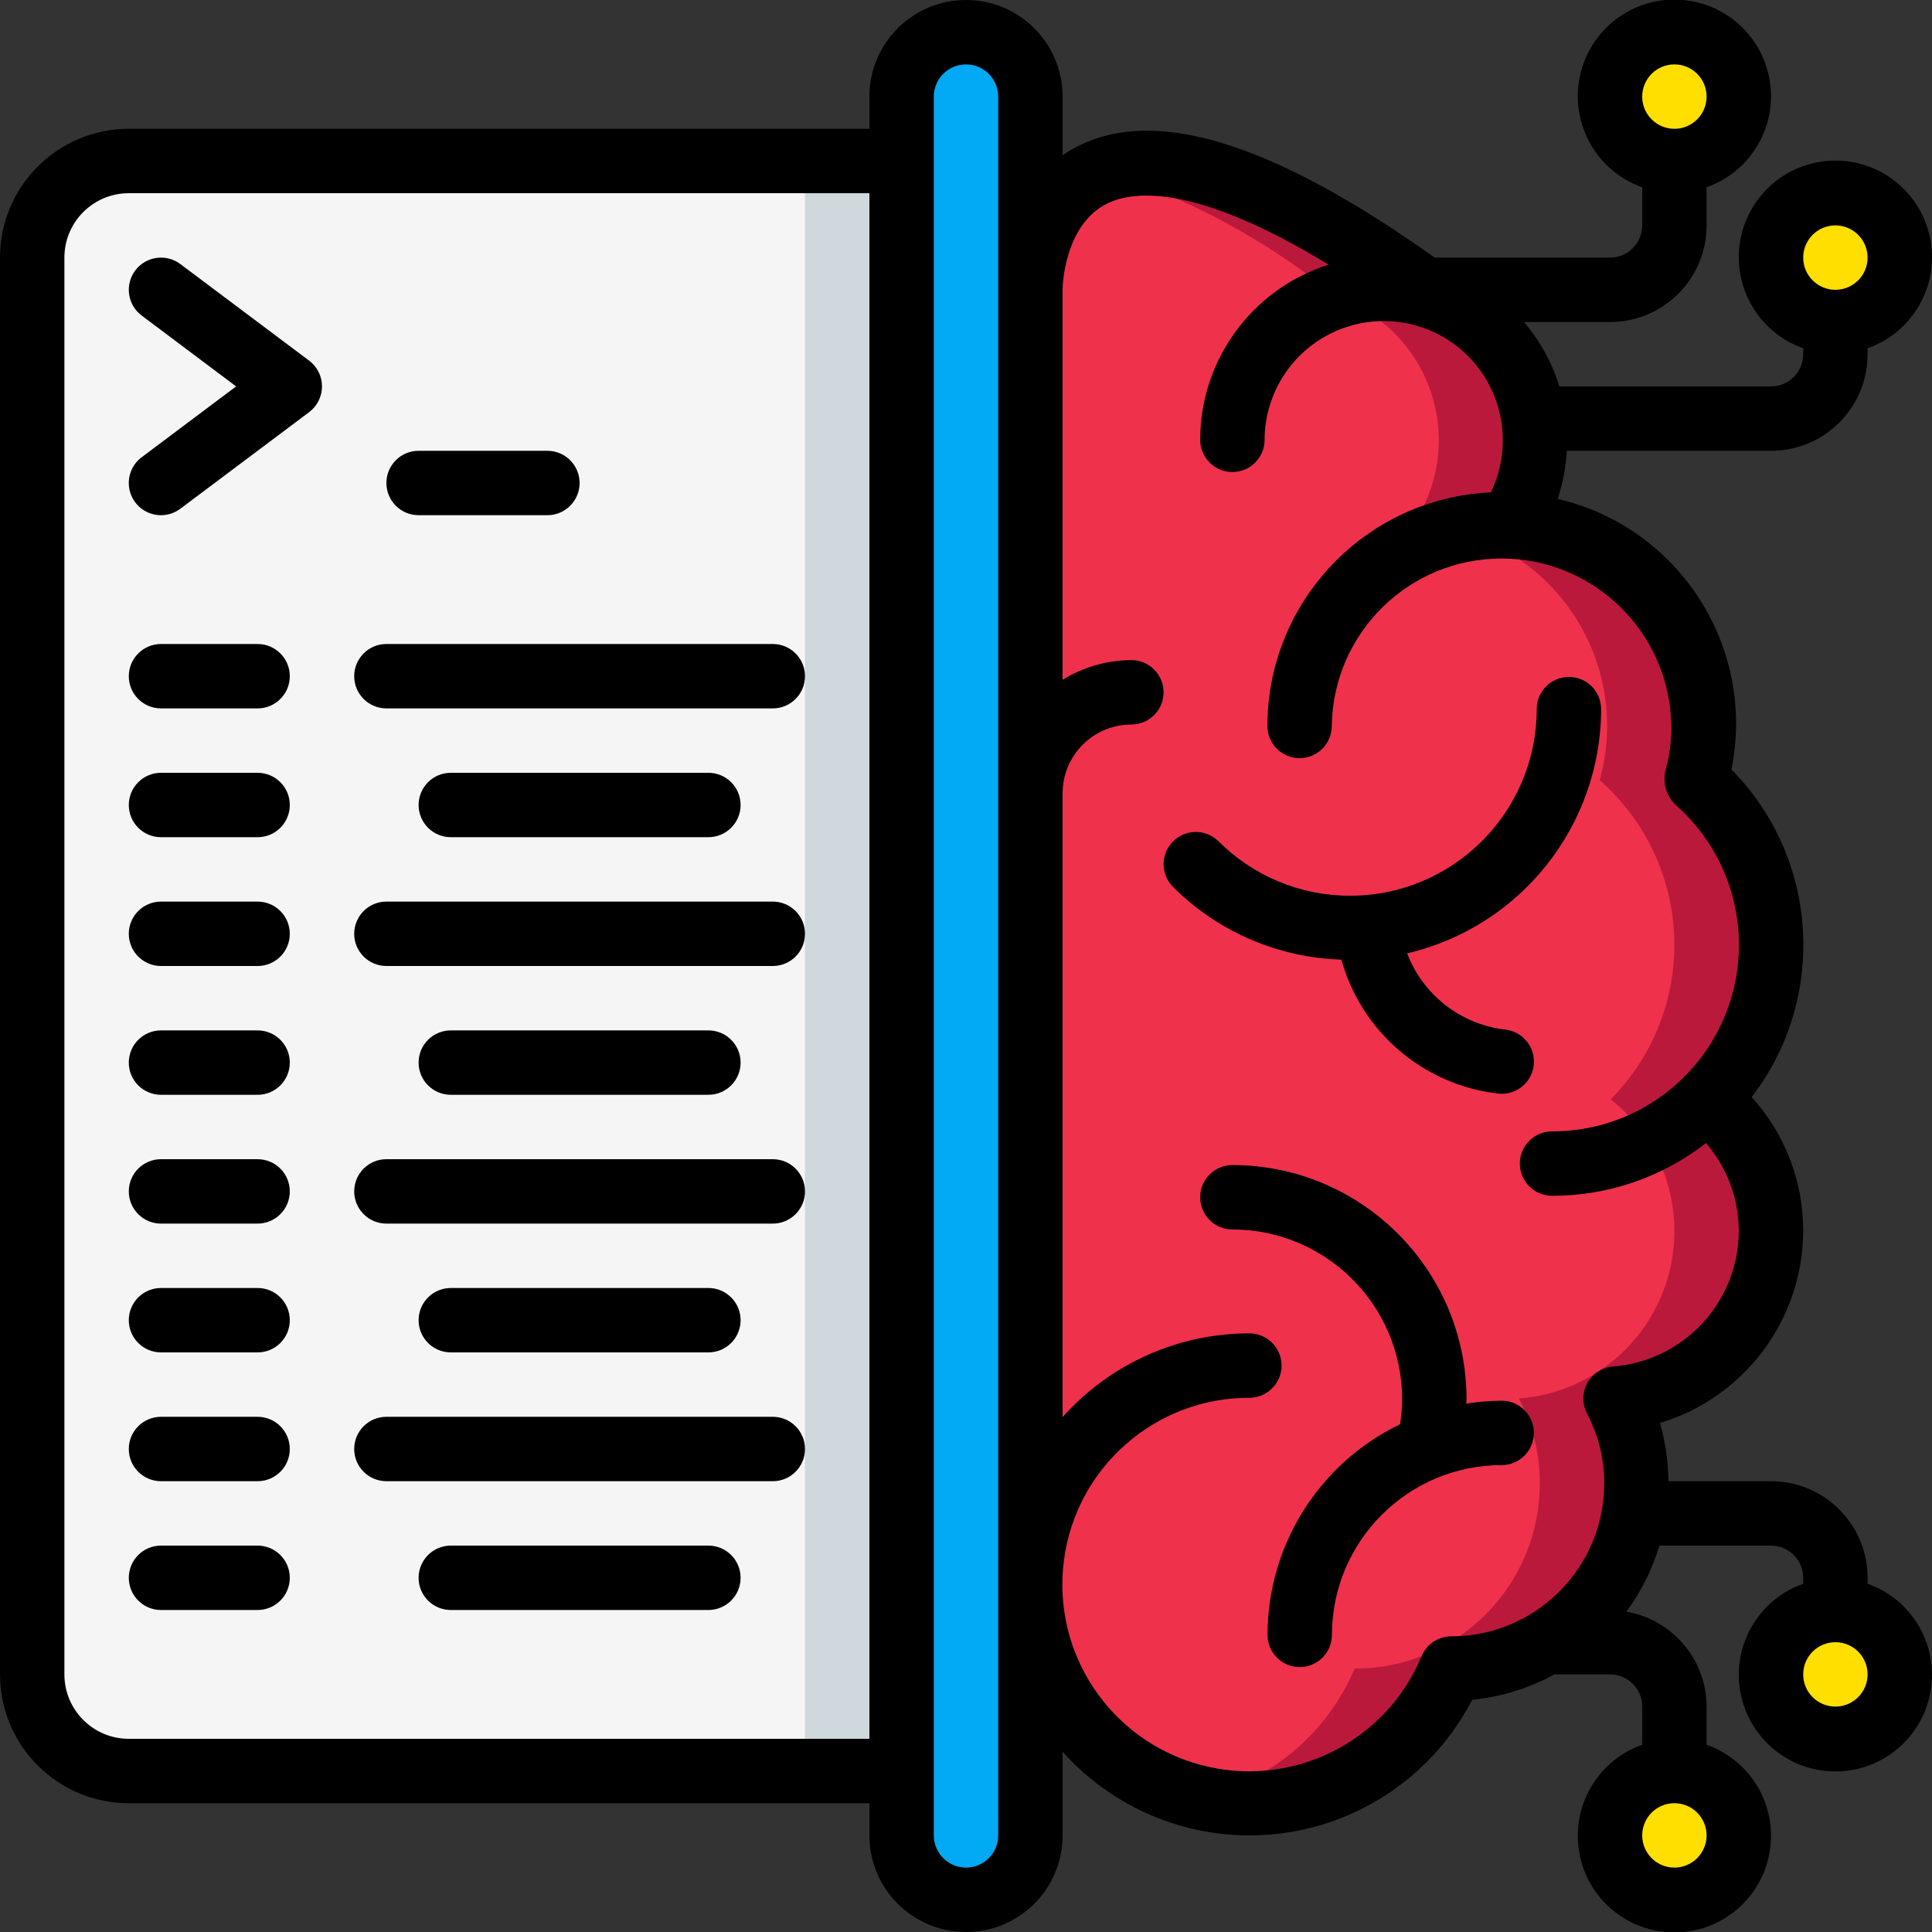 <svg height="512" viewBox="0 0 60 60" width="512" xmlns="http://www.w3.org/2000/svg"><rect x="0" y="0" width="60" height="60" fill="#333333" stroke="none"/><g id="Page-1" fill="none" fill-rule="evenodd"><g id="005---Coding-Thinking" transform="translate(0 -1)"><g id="Icons_copy" transform="translate(1 2)"><rect id="Rectangle" fill="#02a9f4" height="4" rx="2" transform="matrix(0 1 -1 0 58 0)" width="58" y="27"/><path id="Path" d="m54 37.23c-.001 2.73-2.107 4.997-4.83 5.2.43.813.653 1.72.65 2.64.002 1.525-.604 2.989-1.682 4.068s-2.542 1.684-4.068 1.682c-1.252 2.984-4.434 4.671-7.607 4.035-3.173-.636-5.458-3.42-5.463-6.655v-40.25s0-8.76 12.23.05c.11.07.22.16.34.24l.01.01c1.359.491 2.416 1.58 2.867 2.953.451 1.372.246 2.876-.557 4.077 3.365.135 6.022 2.903 6.02 6.27.001.568-.077 1.133-.23 1.68 1.413 1.238 2.25 3.004 2.315 4.881s-.65 3.697-1.975 5.029c1.252.988 1.982 2.495 1.98 4.09z" fill="#ef314c"/><path id="Path" d="m52.02 33.14c1.324-1.332 2.039-3.152 1.975-5.029s-.902-3.644-2.315-4.881c.153-.547.231-1.112.23-1.68.002-3.367-2.655-6.135-6.02-6.27.802-1.201 1.008-2.705.557-4.077-.451-1.372-1.508-2.461-2.867-2.953l-.01-.01c-.12-.08-.23-.17-.34-.24-5.284-3.806-8.282-4.33-9.986-3.7 2.534.8 4.901 2.054 6.986 3.7.11.07.22.16.34.24l.01.01c1.359.491 2.416 1.58 2.867 2.953.451 1.372.246 2.876-.557 4.077 3.365.135 6.022 2.903 6.02 6.27.001.568-.077 1.133-.23 1.68 1.413 1.238 2.25 3.004 2.315 4.881s-.65 3.697-1.975 5.029c1.686 1.333 2.381 3.564 1.751 5.619-.63 2.055-2.457 3.512-4.601 3.671.43.813.653 1.72.65 2.64.002 1.525-.604 2.989-1.682 4.068s-2.542 1.684-4.068 1.682c-.86 2.031-2.648 3.521-4.8 4 3.229.757 6.53-.936 7.8-4 1.525.002 2.989-.604 4.068-1.682s1.684-2.542 1.682-4.068c.003-.92-.22-1.827-.65-2.64 2.144-.158 3.971-1.616 4.601-3.671.63-2.055-.065-4.286-1.751-5.619z" fill="#bb193b"/><path id="Path" d="m3 4h24v50h-24c-1.657 0-3-1.343-3-3v-44c0-1.657 1.343-3 3-3z" fill="#f5f5f5"/><path id="Rectangle" d="m24 4h3v50h-3z" fill="#cfd8dc"/><g fill="#ffdf00"><circle id="Oval" cx="51" cy="2" r="2"/><circle id="Oval" cx="56" cy="7" r="2"/><circle id="Oval" cx="51" cy="56" r="2"/><circle id="Oval" cx="56" cy="51" r="2"/></g></g><g id="Icons" fill="#000"><path id="Path" d="m41.932 28.818c-1.539.003-3.015-.609-4.1-1.7-.392-.379-1.016-.374-1.402.012s-.391 1.009-.012 1.402c1.393 1.397 3.267 2.209 5.239 2.27.626 2.249 2.553 3.895 4.873 4.161.037.004.073.006.11.006.531-.001.968-.417.996-.946.028-.53-.362-.99-.889-1.048-1.378-.159-2.553-1.072-3.047-2.368 3.524-.824 6.019-3.965 6.024-7.584 0-.552-.448-1-1-1s-1 .448-1 1c-.003 3.198-2.594 5.791-5.792 5.795z"/><path id="Path" d="m45.537 44.592c0-.046.008-.091.008-.137-.004-4.015-3.257-7.269-7.272-7.273-.552 0-1 .448-1 1s.448 1 1 1c2.911.003 5.269 2.362 5.272 5.273-.002.26-.024.519-.065.776-2.513 1.211-4.112 3.753-4.116 6.542 0 .552.448 1 1 1s1-.448 1-1c.003-2.911 2.361-5.27 5.272-5.273.552 0 1-.448 1-1s-.448-1-1-1c-.368.003-.736.033-1.099.092z"/><path id="Shape" d="m55 15c1.657 0 3-1.343 3-3v-.184c1.378-.487 2.204-1.896 1.957-3.336s-1.496-2.493-2.957-2.493-2.71 1.053-2.957 2.493.579 2.849 1.957 3.336v.184c0 .552-.448 1-1 1h-6.572c-.228-.734-.602-1.414-1.1-2h2.672c1.657 0 3-1.343 3-3v-1.184c1.378-.487 2.204-1.896 1.957-3.336s-1.496-2.493-2.957-2.493-2.71 1.053-2.957 2.493.579 2.849 1.957 3.336v1.184c0 .552-.448 1-1 1h-5.444c-5.012-3.56-8.648-4.7-11.094-3.454-.16.082-.314.174-.462.277v-1.823c0-1.657-1.343-3-3-3s-3 1.343-3 3v1h-23c-2.209 0-4 1.791-4 4v44c0 2.209 1.791 4 4 4h23v1c0 1.657 1.343 3 3 3s3-1.343 3-3v-2.6c1.705 1.911 4.242 2.86 6.784 2.538 2.541-.322 4.761-1.875 5.935-4.151.896-.087 1.766-.355 2.556-.787h1.725c.552 0 1 .448 1 1v1.184c-1.378.487-2.204 1.896-1.957 3.336.247 1.44 1.496 2.493 2.957 2.493s2.71-1.053 2.957-2.493c.247-1.44-.579-2.849-1.957-3.336v-1.184c-.004-1.457-1.055-2.701-2.491-2.948.457-.62.804-1.314 1.026-2.052h3.465c.552 0 1 .448 1 1v.184c-1.378.487-2.204 1.896-1.957 3.336.247 1.44 1.496 2.493 2.957 2.493s2.71-1.053 2.957-2.493c.247-1.44-.579-2.849-1.957-3.336v-.184c0-1.657-1.343-3-3-3h-3.186c-.005-.612-.094-1.221-.263-1.809 2.633-.793 4.439-3.214 4.449-5.964.003-1.537-.567-3.019-1.6-4.157 2.359-3.074 2.091-7.416-.629-10.176.77-3.798-1.621-7.52-5.395-8.4.159-.483.254-.986.281-1.494zm2-7c.552 0 1 .448 1 1s-.448 1-1 1-1-.448-1-1 .448-1 1-1zm-5-5c.552 0 1 .448 1 1s-.448 1-1 1-1-.448-1-1 .448-1 1-1zm0 56c-.552 0-1-.448-1-1s.448-1 1-1 1 .448 1 1-.448 1-1 1zm5-5c-.552 0-1-.448-1-1s.448-1 1-1 1 .448 1 1-.448 1-1 1zm-53 1c-1.105 0-2-.895-2-2v-44c0-1.105.895-2 2-2h23v48zm27 3c0 .552-.448 1-1 1s-1-.448-1-1v-54c0-.552.448-1 1-1s1 .448 1 1zm20.909-34.455c-.001.479-.066.956-.194 1.418-.074.369.041.751.306 1.018 1.821 1.589 2.464 4.141 1.613 6.403-.851 2.262-3.017 3.758-5.434 3.752-.552 0-1 .448-1 1s.448 1 1 1c1.732.004 3.415-.572 4.782-1.636.655.758 1.016 1.725 1.018 2.727-.006 2.205-1.702 4.036-3.9 4.21-.337.025-.639.218-.803.514-.163.296-.166.655-.007.953.351.667.534 1.41.531 2.164-.003 2.622-2.128 4.747-4.75 4.75-.403 0-.767.243-.922.615-1.116 2.688-4.052 4.133-6.863 3.377-2.811-.756-4.626-3.479-4.243-6.365s2.846-5.04 5.757-5.036c.552 0 1-.448 1-1s-.448-1-1-1c-2.216 0-4.326.946-5.8 2.6v-19.373c.001-1.179.957-2.135 2.136-2.136.552 0 1-.448 1-1s-.448-1-1-1c-.755.004-1.494.215-2.136.612v-12.153c0-.019.035-1.963 1.375-2.633.838-.42 2.782-.608 6.888 1.893-2.373.751-3.987 2.951-3.99 5.44 0 .552.448 1 1 1s1-.448 1-1c.005-1.522.942-2.886 2.36-3.437s3.03-.177 4.061.943c1.031 1.12 1.271 2.757.605 4.125-3.878.179-6.932 3.373-6.939 7.255 0 .552.448 1 1 1s1-.448 1-1c.04-2.884 2.389-5.2 5.272-5.2s5.233 2.317 5.272 5.2z" fill-rule="nonzero"/><path id="Path" d="m5.6 9.2c-.442-.331-1.069-.242-1.4.2s-.242 1.069.2 1.4l2.933 2.2-2.933 2.2c-.286.214-.436.565-.393.92.043.355.271.66.6.8.329.14.707.095.993-.12l4-3c.252-.189.4-.485.4-.8s-.148-.611-.4-.8z"/><path id="Path" d="m13 17h4c.552 0 1-.448 1-1s-.448-1-1-1h-4c-.552 0-1 .448-1 1s.448 1 1 1z"/><path id="Path" d="m8 21h-3c-.552 0-1 .448-1 1s.448 1 1 1h3c.552 0 1-.448 1-1s-.448-1-1-1z"/><path id="Path" d="m8 25h-3c-.552 0-1 .448-1 1s.448 1 1 1h3c.552 0 1-.448 1-1s-.448-1-1-1z"/><path id="Path" d="m8 29h-3c-.552 0-1 .448-1 1s.448 1 1 1h3c.552 0 1-.448 1-1s-.448-1-1-1z"/><path id="Path" d="m8 33h-3c-.552 0-1 .448-1 1s.448 1 1 1h3c.552 0 1-.448 1-1s-.448-1-1-1z"/><path id="Path" d="m8 37h-3c-.552 0-1 .448-1 1s.448 1 1 1h3c.552 0 1-.448 1-1s-.448-1-1-1z"/><path id="Path" d="m8 41h-3c-.552 0-1 .448-1 1s.448 1 1 1h3c.552 0 1-.448 1-1s-.448-1-1-1z"/><path id="Path" d="m8 45h-3c-.552 0-1 .448-1 1s.448 1 1 1h3c.552 0 1-.448 1-1s-.448-1-1-1z"/><path id="Path" d="m8 49h-3c-.552 0-1 .448-1 1s.448 1 1 1h3c.552 0 1-.448 1-1s-.448-1-1-1z"/><path id="Path" d="m24 21h-12c-.552 0-1 .448-1 1s.448 1 1 1h12c.552 0 1-.448 1-1s-.448-1-1-1z"/><path id="Path" d="m22 27c.552 0 1-.448 1-1s-.448-1-1-1h-8c-.552 0-1 .448-1 1s.448 1 1 1z"/><path id="Path" d="m24 29h-12c-.552 0-1 .448-1 1s.448 1 1 1h12c.552 0 1-.448 1-1s-.448-1-1-1z"/><path id="Path" d="m22 35c.552 0 1-.448 1-1s-.448-1-1-1h-8c-.552 0-1 .448-1 1s.448 1 1 1z"/><path id="Path" d="m24 37h-12c-.552 0-1 .448-1 1s.448 1 1 1h12c.552 0 1-.448 1-1s-.448-1-1-1z"/><path id="Path" d="m22 43c.552 0 1-.448 1-1s-.448-1-1-1h-8c-.552 0-1 .448-1 1s.448 1 1 1z"/><path id="Path" d="m24 45h-12c-.552 0-1 .448-1 1s.448 1 1 1h12c.552 0 1-.448 1-1s-.448-1-1-1z"/><path id="Path" d="m22 49h-8c-.552 0-1 .448-1 1s.448 1 1 1h8c.552 0 1-.448 1-1s-.448-1-1-1z"/></g></g></g></svg>